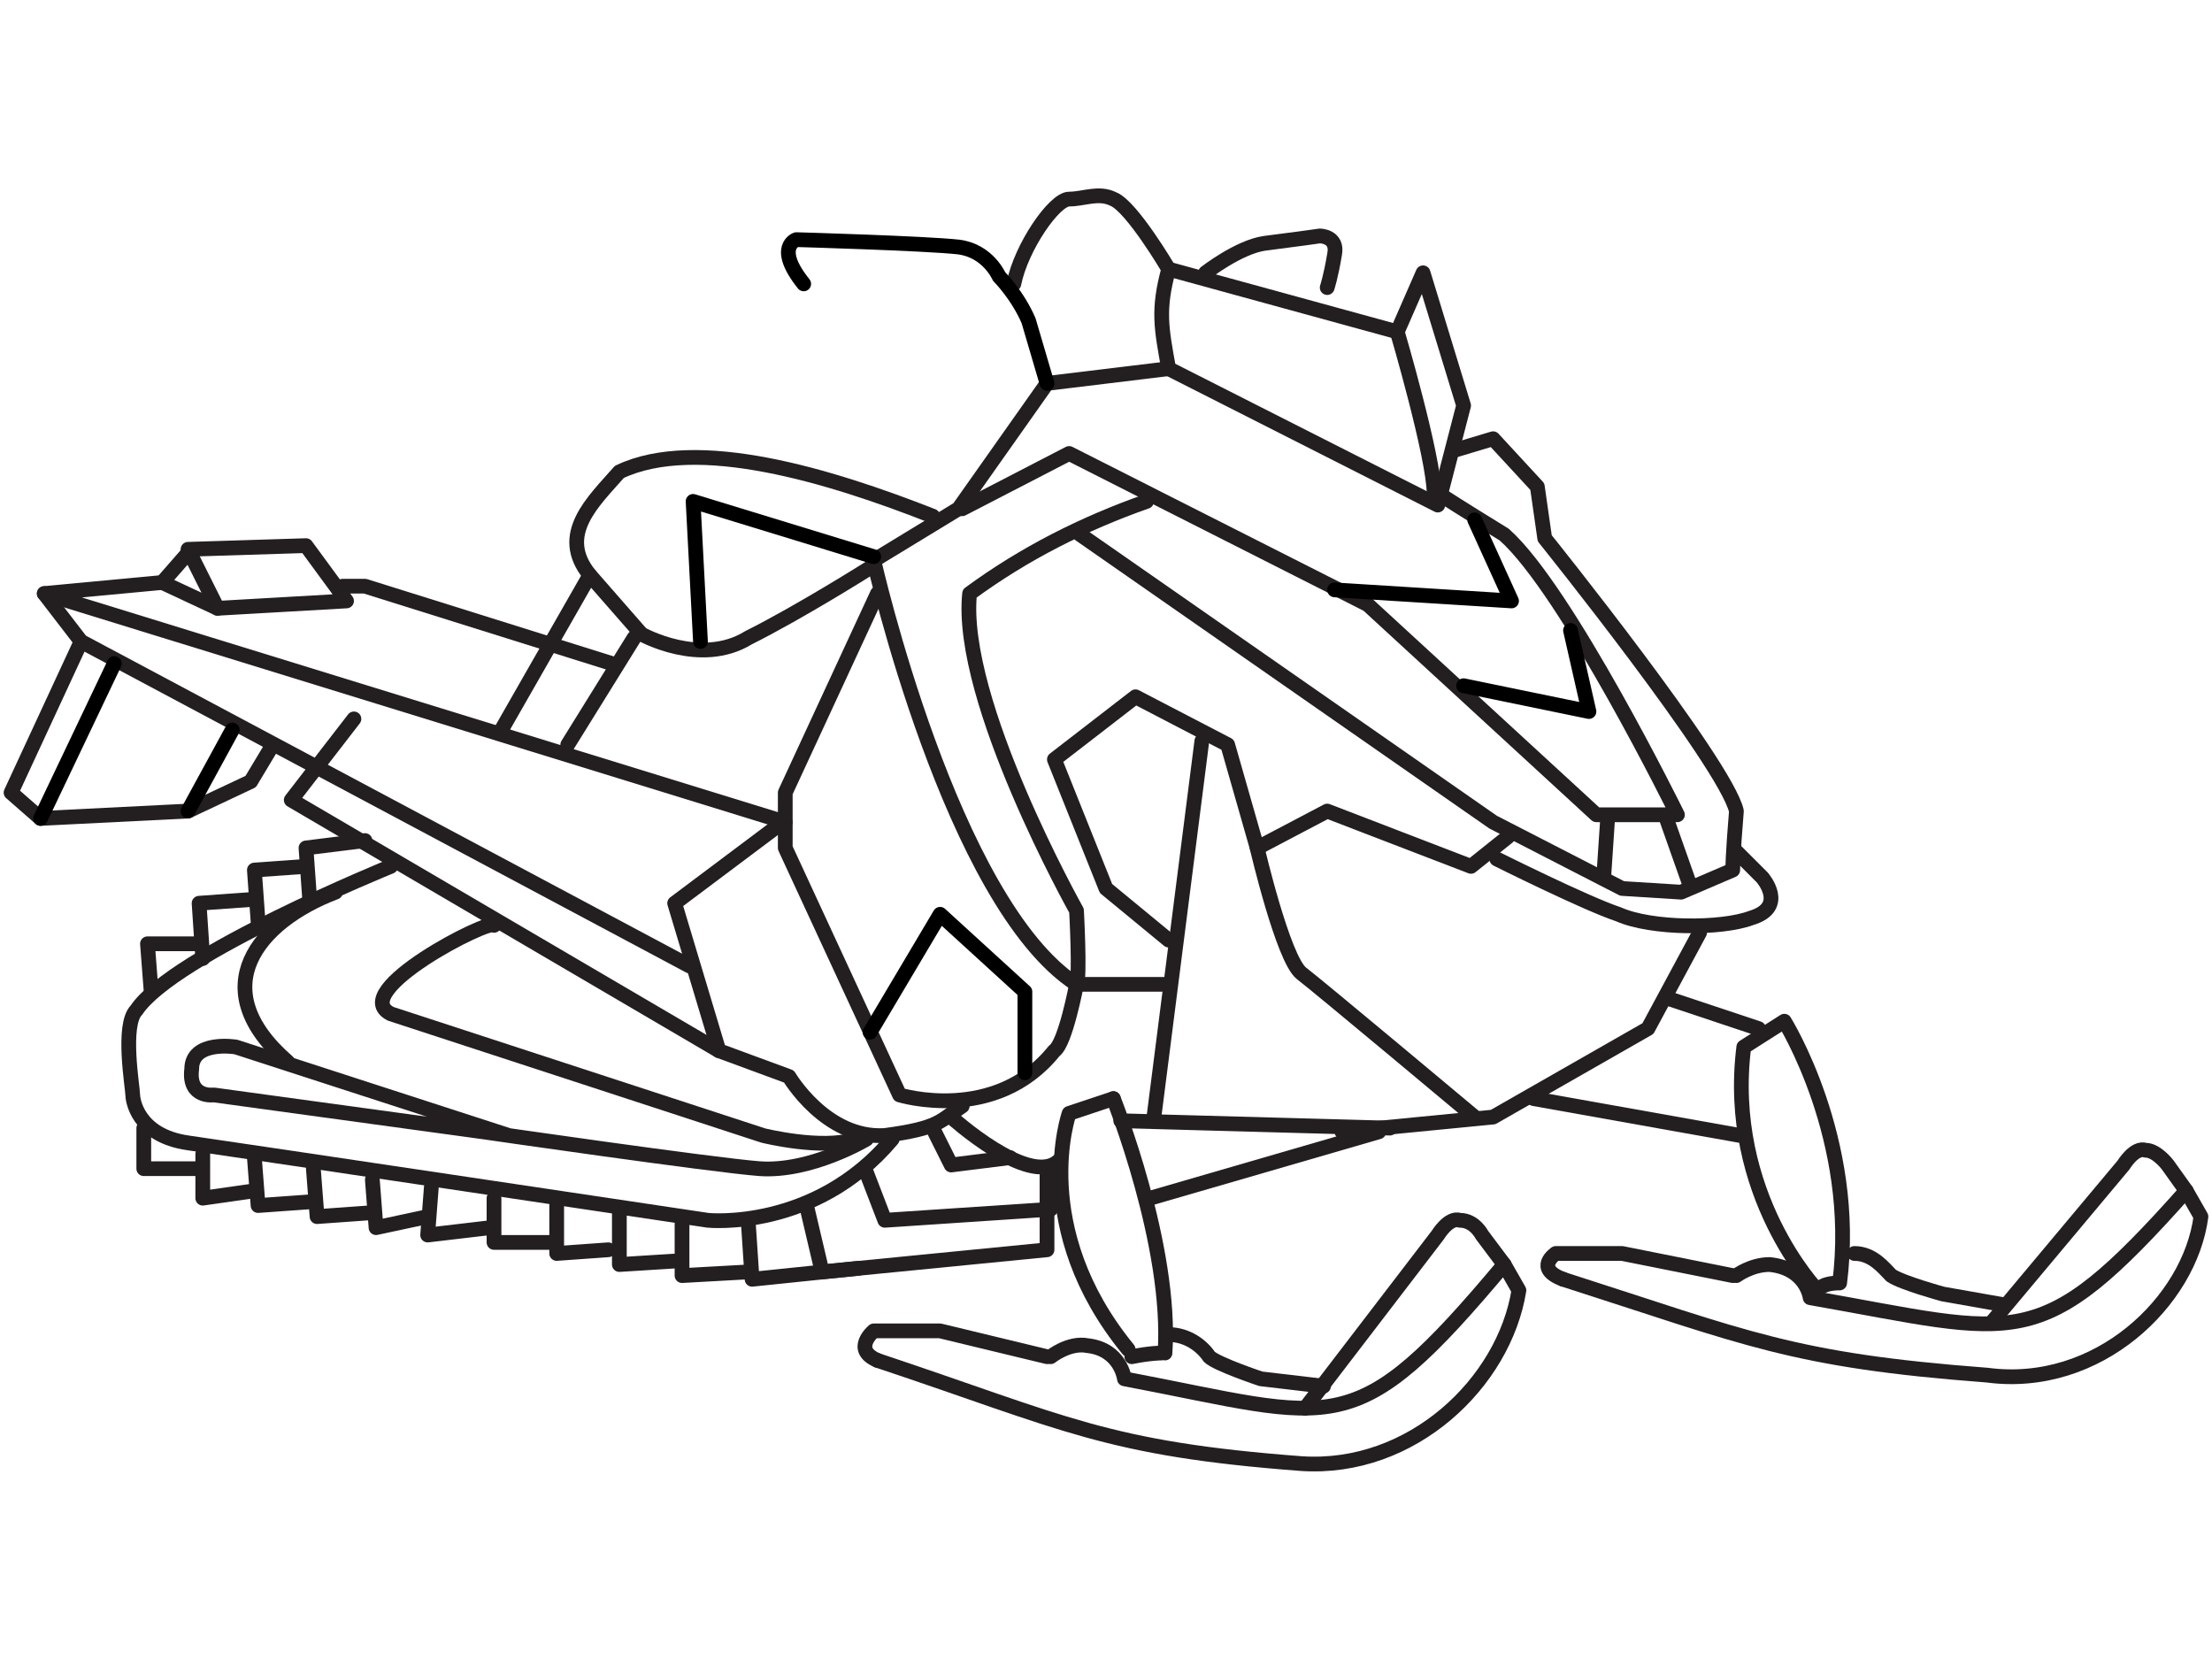 <?xml version="1.0" encoding="UTF-8"?>
<!DOCTYPE svg PUBLIC "-//W3C//DTD SVG 1.1//EN" "http://www.w3.org/Graphics/SVG/1.1/DTD/svg11.dtd">
<!-- Creator: CorelDRAW X7 -->
<svg xmlns="http://www.w3.org/2000/svg" xml:space="preserve" width="600px" height="450px" version="1.1" style="shape-rendering:geometricPrecision; text-rendering:geometricPrecision; image-rendering:optimizeQuality; fill-rule:evenodd; clip-rule:evenodd"
viewBox="0 0 600 450"
 xmlns:xlink="http://www.w3.org/1999/xlink">
 <defs>
  <style type="text/css">
   <![CDATA[
    .str1 {stroke:black;stroke-width:4;stroke-linecap:round;stroke-linejoin:round}
    .str0 {stroke:#231F20;stroke-width:4;stroke-linecap:round;stroke-linejoin:round}
    .fil1 {fill:none}
    .fil0 {fill:none;fill-rule:nonzero}
   ]]>
  </style>
 </defs>
 <g id="Layer_x0020_1">
  <g id="_784569840">
   <path class="fil0 str0" d="M379 90l7 -16 11 36 -7 27 -73 -37c-2,-11 -3,-16 0,-27l62 17z"/>
   <path class="fil0 str0" d="M395 122l10 -3 12 13 2 14c0,0 49,61 52,74 -1,12 -1,16 -1,16l-14 6 -16 -1 -35 -18 -112 -78"/>
   <path class="fil0 str0" d="M392 135c0,0 3,2 16,10 17,15 47,76 47,76l-22 0 -62 -57 -81 -41 -29 15"/>
   <path class="fil0 str0" d="M317 100l-33 4 -24 34 -23 14c0,0 21,93 55,115 1,-2 0,-20 0,-20 0,0 -32,-57 -29,-86 15,-11 31,-19 48,-25"/>
   <path class="fil0 str0" d="M253 140c-28,-11 -64,-22 -85,-12 -7,8 -17,17 -8,28l14 16c0,0 16,9 29,1 14,-7 33,-19 33,-19"/>
   <polyline class="fil0 str0" points="166,180 99,159 93,159 "/>
   <path class="fil0 str0" d="M44 158l-32 3 201 62m-59 -21l18 -29"/>
   <polyline class="fil0 str0" points="12,161 22,174 187,262 "/>
   <path class="fil0 str0" d="M238 161l-25 54 0 15 31 67c0,0 26,8 42,-12 3,-2 6,-18 6,-18l25 0m0 -12l-17 -14 -14 -35 22 -17 25 13 8 28 19 -10 39 15 10 -8"/>
   <polyline class="fil0 str0" points="22,174 3,215 11,222 51,220 68,212 74,202 "/>
   <polygon class="fil0 str0" points="94,163 83,148 51,149 59,165 "/>
   <polyline class="fil0 str0" points="51,150 44,158 59,165 "/>
   <polyline class="fil0 str0" points="96,195 79,217 195,285 "/>
   <path class="fil0 str0" d="M211 224l-28 21 12 40 19 7c0,0 10,17 26,16 15,-2 15,-4 21,-8"/>
   <path class="fil0 str0" d="M106 235c0,0 -59,24 -69,39 -4,4 -1,21 -1,23 0,1 1,11 15,13 14,2 141,21 141,21 0,0 29,3 50,-22"/>
   <polyline class="fil0 str0" points="39,306 39,317 54,317 "/>
   <polyline class="fil0 str0" points="55,313 55,325 69,323 "/>
   <polyline class="fil0 str0" points="69,314 70,327 84,326 "/>
   <polyline class="fil0 str0" points="85,317 86,330 100,329 "/>
   <polyline class="fil0 str0" points="101,320 102,333 116,330 "/>
   <polyline class="fil0 str0" points="117,322 116,335 133,333 "/>
   <polyline class="fil0 str0" points="134,325 134,337 149,337 "/>
   <polyline class="fil0 str0" points="151,327 151,340 165,339 "/>
   <polyline class="fil0 str0" points="168,329 168,343 184,342 "/>
   <polyline class="fil0 str0" points="185,332 185,346 203,345 "/>
   <polyline class="fil0 str0" points="203,332 204,347 233,344 "/>
   <polyline class="fil0 str0" points="41,269 40,256 54,256 "/>
   <polyline class="fil0 str0" points="55,260 54,245 68,244 "/>
   <polyline class="fil0 str0" points="70,250 69,236 83,235 "/>
   <polyline class="fil0 str0" points="84,244 83,230 99,228 "/>
   <polyline class="fil0 str0" points="219,328 223,345 284,339 284,319 "/>
   <polyline class="fil0 str0" points="235,318 240,331 285,328 284,318 "/>
   <polyline class="fil0 str0" points="253,306 258,316 274,314 "/>
   <path class="fil0 str0" d="M258 303c0,0 21,19 29,12"/>
   <path class="fil0 str0" d="M471 231l7 7c0,0 7,8 -3,11 -8,3 -27,3 -36,-1 -9,-3 -33,-15 -33,-15"/>
   <polyline class="fil0 str0" points="461,253 447,279 405,303 364,307 "/>
   <line class="fil0 str0" x1="374" y1="307" x2="312" y2= "325" />
   <path class="fil0 str0" d="M316 367c2,-29 -14,-69 -14,-69m5 70c5,-1 8,-1 8,-1"/>
   <path class="fil0 str0" d="M302 298l-12 4c0,0 -11,31 16,64"/>
   <path class="fil0 str0" d="M473 284l11 -7c0,0 20,32 15,71 -5,0 -6,2 -6,2 0,0 -25,-26 -20,-66z"/>
   <line class="fil0 str0" x1="477" y1="279" x2="453" y2= "271" />
   <line class="fil0 str0" x1="472" y1="308" x2="416" y2= "298" />
   <path class="fil0 str0" d="M284 368l-29 -7 -18 0c0,0 -6,5 1,8"/>
   <path class="fil0 str0" d="M354 382l36 -47c0,0 3,-5 6,-4 4,0 6,4 6,4l6 8 4 7c-4,25 -29,49 -59,47 -53,-4 -64,-11 -115,-28"/>
   <path class="fil0 str0" d="M359 376l-17 -2c0,0 -12,-4 -14,-6 -2,-3 -6,-6 -11,-6"/>
   <path class="fil0 str0" d="M408 343c-41,49 -45,42 -103,31 0,0 -1,-8 -10,-9 -5,-1 -10,3 -10,3"/>
   <line class="fil0 str0" x1="326" y1="201" x2="313" y2= "303" />
   <path class="fil0 str0" d="M327 74c0,0 9,-7 16,-8 8,-1 15,-2 15,-2 0,0 5,0 4,5 -1,6 -2,9 -2,9"/>
   <path class="fil0 str0" d="M317 73c0,0 -10,-17 -15,-19 -4,-2 -8,0 -12,0 -4,0 -13,13 -15,23"/>
   <line class="fil0 str0" x1="436" y1="223" x2="435" y2= "238" />
   <line class="fil0 str0" x1="452" y1="222" x2="458" y2= "239" />
   <path class="fil0 str0" d="M341 230c0,0 7,30 12,34 4,3 47,39 47,39"/>
   <line class="fil0 str0" x1="377" y1="306" x2="304" y2= "304" />
   <path class="fil0 str0" d="M78 288c-23,-20 -8,-38 13,-46"/>
   <path class="fil0 str0" d="M235 309c0,0 -15,9 -29,8 -13,-1 -75,-10 -75,-10l-73 -10c0,0 -7,1 -6,-7 0,-8 12,-6 12,-6l74 24"/>
   <path class="fil0 str0" d="M134 251c-1,-2 -40,18 -28,24l101 33c0,0 16,4 25,1"/>
   <path class="fil0 str0" d="M379 90c0,0 10,34 10,44"/>
   <line class="fil0 str0" x1="160" y1="156" x2="136" y2= "198" />
   <path class="fil1 str1" d="M284 104l-5 -17c-3,-7 -8,-12 -8,-12 0,0 -3,-7 -11,-8 -9,-1 -44,-2 -44,-2 0,0 -6,2 2,12"/>
   <line class="fil1 str1" x1="11" y1="222" x2="31" y2= "180" />
   <line class="fil1 str1" x1="51" y1="220" x2="63" y2= "198" />
   <polyline class="fil1 str1" points="362,160 410,163 400,141 "/>
   <polyline class="fil1 str1" points="397,186 431,193 426,171 "/>
   <g>
    <path class="fil0 str0" d="M470 346l-30 -6 -18 0c0,0 -6,4 2,7"/>
    <path class="fil0 str0" d="M540 359l36 -43c0,0 3,-5 6,-4 3,0 6,4 6,4l5 7 4 7c-3,23 -28,47 -58,43 -53,-4 -65,-10 -115,-26"/>
    <path class="fil0 str0" d="M544 354l-17 -3c0,0 -11,-3 -14,-5 -2,-2 -5,-6 -10,-6"/>
    <path class="fil0 str0" d="M593 323c-40,45 -45,39 -102,29 0,0 -1,-8 -11,-9 -5,0 -9,3 -9,3"/>
   </g>
   <polyline class="fil1 str1" points="278,291 278,269 255,248 236,280 "/>
   <polyline class="fil1 str1" points="190,174 188,136 237,151 "/>
  </g>
 </g>
</svg>
